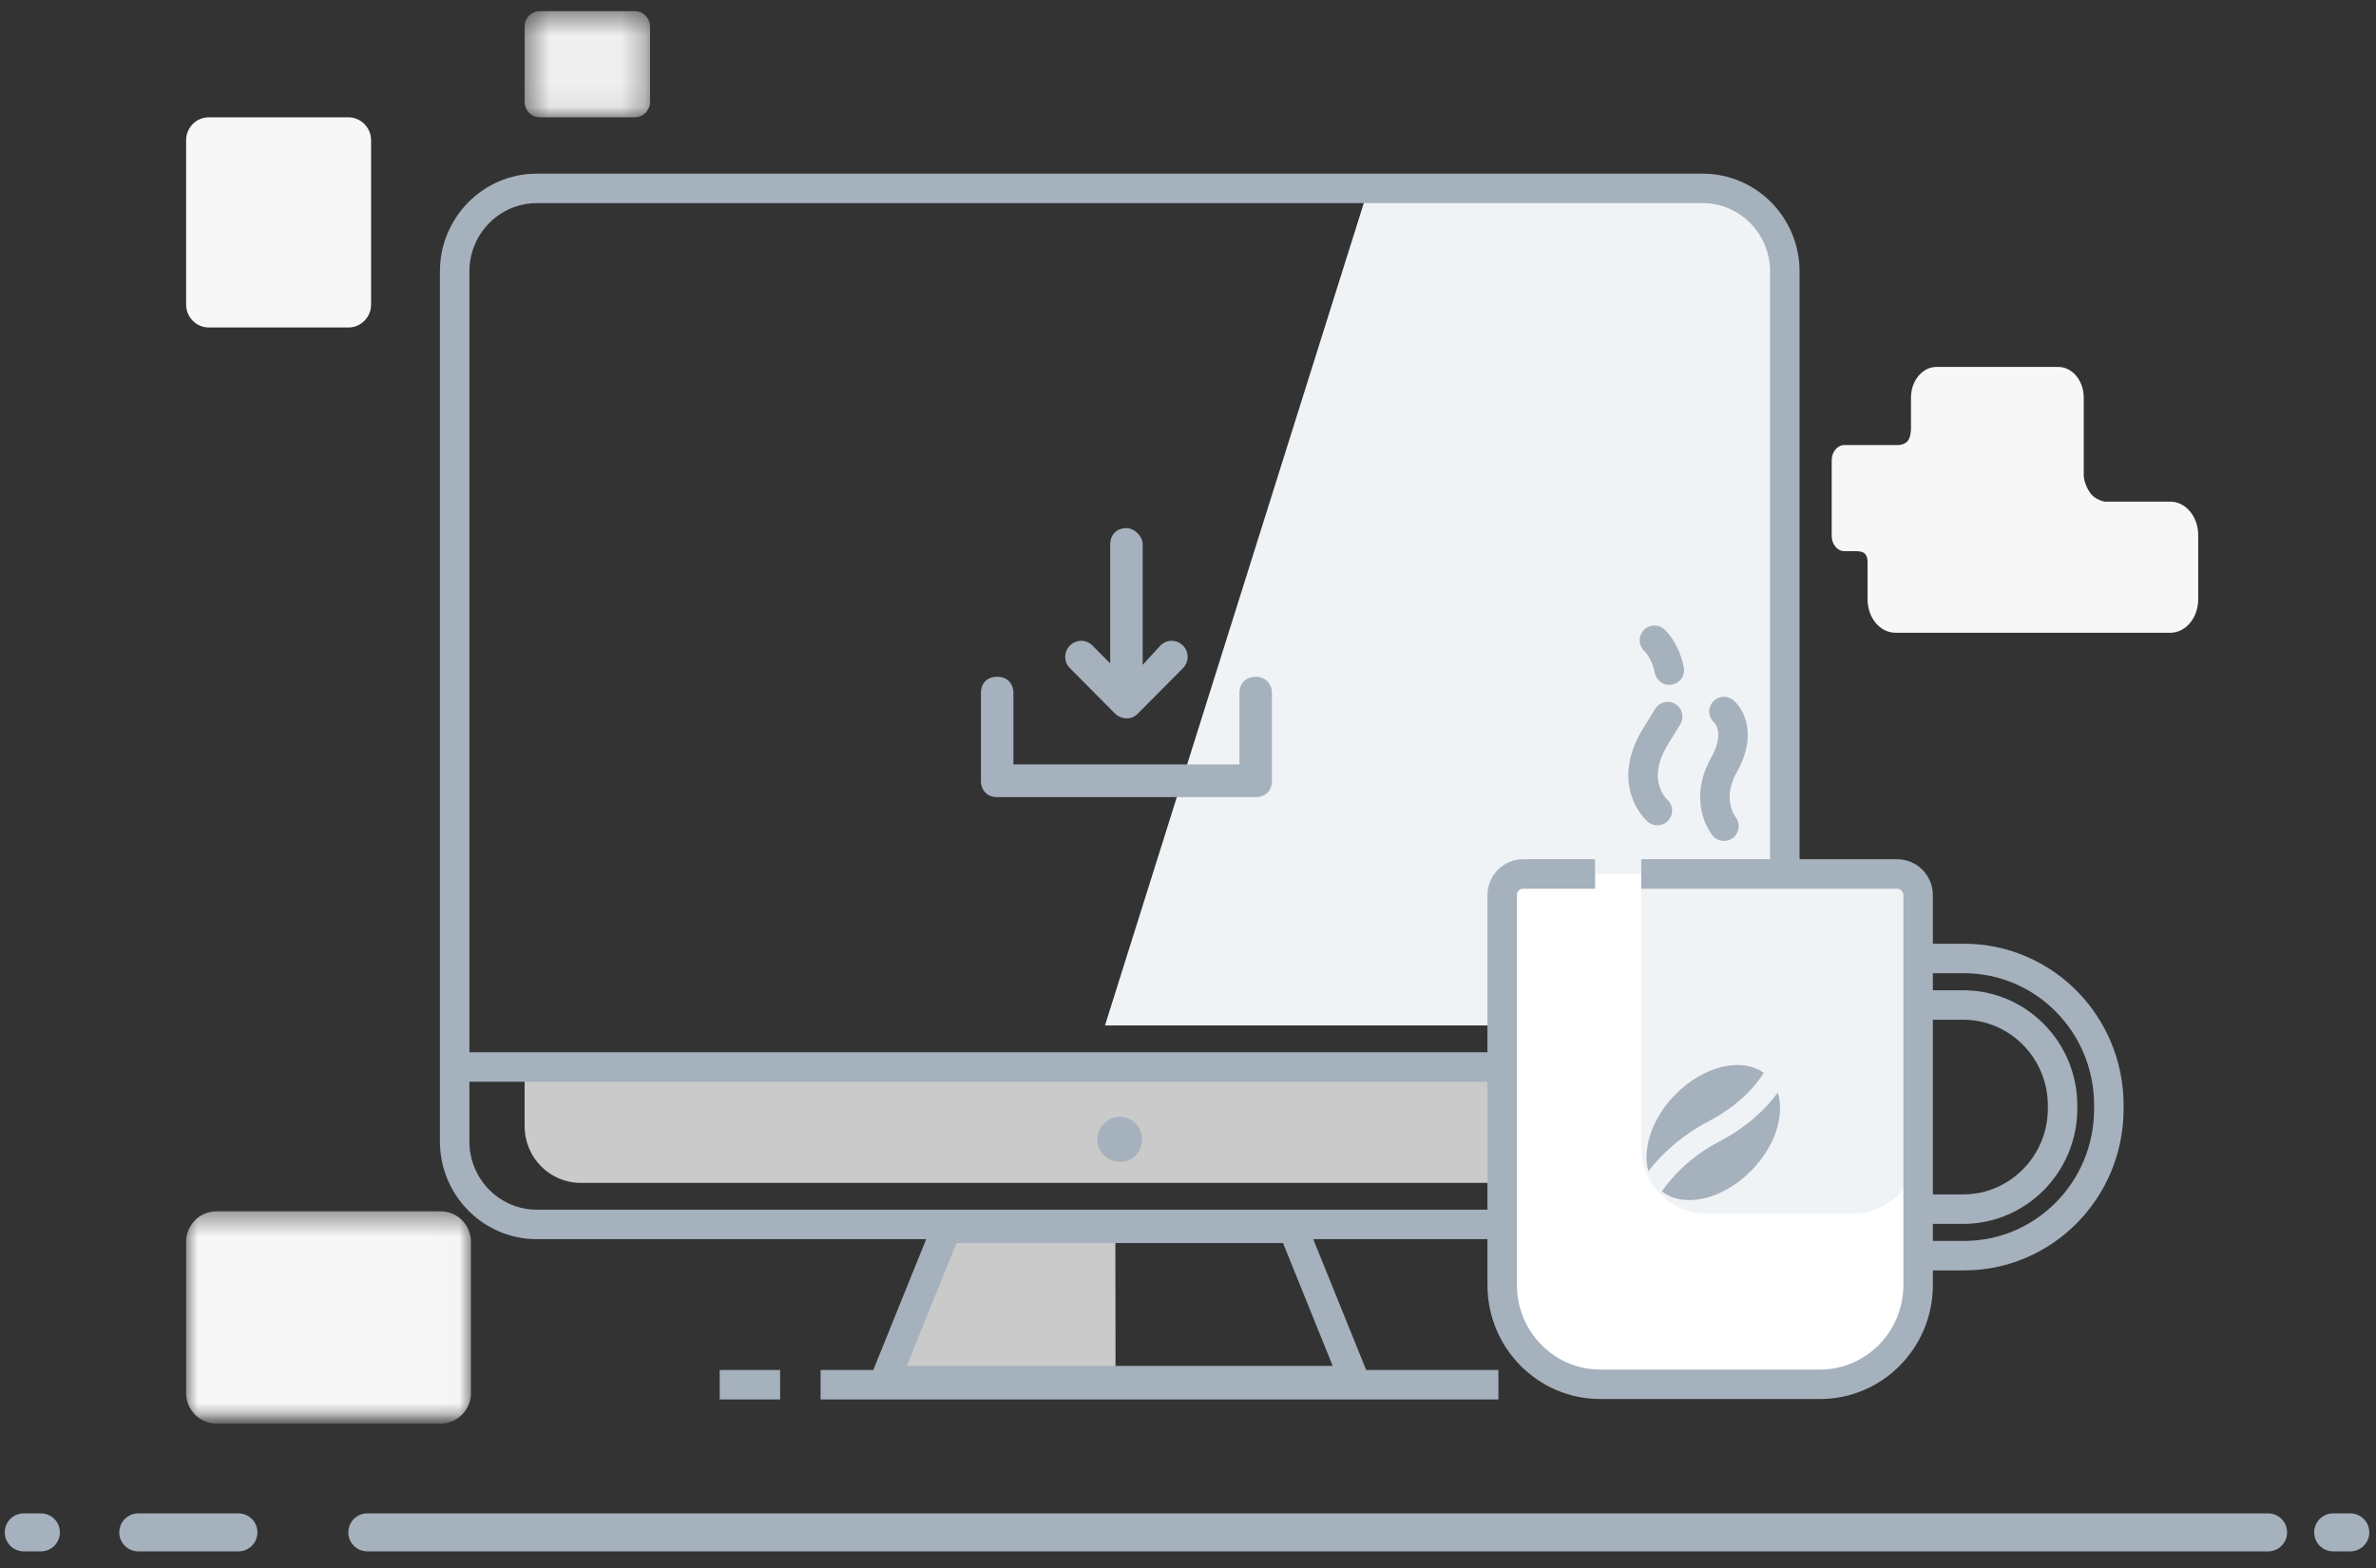 <?xml version="1.0" encoding="UTF-8" standalone="no"?>
<svg width="100px" height="66px" viewBox="0 0 100 66" version="1.1" xmlns="http://www.w3.org/2000/svg" xmlns:xlink="http://www.w3.org/1999/xlink">
    <rect x="0" y="0" width="100" height="66" fill="#333333" stroke="none"/>
    <!-- Generator: sketchtool 49.3 (51167) - http://www.bohemiancoding.com/sketch -->
    <title>50738471-9932-4C89-8C17-1D67E4CD586B</title>
    <desc>Created with sketchtool.</desc>
    <defs>
        <rect id="path-1" x="0" y="0" width="86" height="60"></rect>
        <polygon id="path-3" points="3.58082215e-20 0.425 3.58082215e-20 9.36 11.99 9.36 11.99 0.425 0 0.425"></polygon>
        <polygon id="path-5" points="0.446 0.471 5.725 0.471 5.725 4.938 0.446 4.938 0.446 0.471"></polygon>
        <rect id="path-7" x="0" y="0" width="16.578" height="16.842"></rect>
    </defs>
    <g id="Webinar" stroke="none" stroke-width="1" fill="none" fill-rule="evenodd">
        <g id="1B.-Webinar" transform="translate(-462, -311)">
            <g id="Group-33" transform="translate(212, 94)">
                <g id="Group-32" transform="translate(24, 217)">
                    <g id="Group-31" transform="translate(227, 0)">
                        <g id="Group-29-Copy" transform="translate(0, 63)" stroke="#A5B1BD" stroke-linecap="round" stroke-linejoin="round" stroke-width="1.6">
                            <path d="M14.459,1.5 L94.458,1.5" id="baseline"></path>
                            <path d="M0,1.5 L0.721,1.5" id="baseline"></path>
                            <path d="M97.197,1.5 L97.918,1.5" id="baseline"></path>
                            <path d="M4.82,1.5 L9.034,1.5" id="baseline"></path>
                        </g>
                        <g id="Group-26" transform="translate(6, 0)">
                            <g id="Group-25">
                                <mask id="mask-2" fill="white">
                                    <use xlink:href="#path-1"></use>
                                </mask>
                                <g id="Rectangle-14-Copy"></g>
                                <g id="Group-14" mask="url(#mask-2)">
                                    <g transform="translate(0.827, 0)">
                                        <polygon id="Fill-1" fill="#F7F7F7" opacity="0.77" points="39.123 57.962 29.231 57.962 31.825 51.549 39.115 51.549"></polygon>
                                        <g id="Group-56" stroke-width="1" fill="none">
                                            <path d="M64.596,49.789 L16.61,49.789 C15.308,49.789 14.253,48.72 14.253,47.403 L14.253,44.982 L66.952,44.982 L66.952,47.403 C66.952,48.72 65.898,49.789 64.596,49.789" id="Fill-2" fill="#F7F7F7" opacity="0.77"></path>
                                            <path d="M67.353,11.546 L67.353,43.162 L38.679,43.162 L49.738,8.021 L63.871,8.021 C65.795,8.021 67.353,9.599 67.353,11.546" id="Fill-4" fill="#F0F3F5"></path>
                                            <path d="M63.835,51.538 L14.764,51.538 C12.855,51.538 11.308,49.971 11.308,48.039 L11.308,11.429 C11.308,9.497 12.855,7.93 14.764,7.93 L63.835,7.93 C65.745,7.93 67.292,9.497 67.292,11.429 L67.292,48.039 C67.292,49.971 65.745,51.538 63.835,51.538 Z" id="Stroke-6" stroke="#A5B1BD" stroke-width="1.241"></path>
                                            <path d="M38.359,47.914 C38.318,48.776 39.389,49.244 39.979,48.621 C40.28,48.302 40.327,47.8 40.082,47.432 C39.866,47.1 39.451,46.94 39.07,47.037 C38.673,47.137 38.379,47.5 38.359,47.914 Z" id="Fill-8" fill="#A5B1BD"></path>
                                            <polygon id="Stroke-10" stroke="#A5B1BD" stroke-width="1.241" points="49.184 58.115 29.415 58.115 32.008 51.702 46.591 51.702"></polygon>
                                            <path d="M26.709,58.285 L55.237,58.285" id="Stroke-12" stroke="#A5B1BD" stroke-width="1.241"></path>
                                            <path d="M22.463,58.285 L25.006,58.285" id="Stroke-14" stroke="#A5B1BD" stroke-width="1.241"></path>
                                            <path d="M11.307,44.912 L57.557,44.912" id="Stroke-16" stroke="#A5B1BD" stroke-width="1.241"></path>
                                            <path d="M60.373,44.982 L67.353,44.982" id="Stroke-18" stroke="#5C5CC6" stroke-width="1.241"></path>
                                            <path d="M72.089,18.733 C72.089,18.733 72.335,18.717 72.467,18.558 C72.599,18.4 72.602,18.051 72.602,18.051 L72.602,16.731 C72.602,16.024 73.083,15.445 73.672,15.445 L78.802,15.445 C79.391,15.445 79.872,16.024 79.872,16.731 L79.872,20.022 C79.872,20.022 79.877,20.373 80.151,20.756 C80.36,21.049 80.752,21.115 80.752,21.115 L83.52,21.115 C84.163,21.115 84.69,21.748 84.69,22.521 L84.69,25.228 C84.69,26.001 84.163,26.634 83.52,26.634 L71.944,26.634 C71.3,26.634 70.774,26.001 70.774,25.228 L70.774,23.687 C70.774,23.687 70.792,23.439 70.664,23.308 C70.555,23.197 70.32,23.2 70.32,23.2 L69.799,23.2 C69.504,23.2 69.264,22.91 69.264,22.557 L69.264,19.376 C69.264,19.022 69.504,18.733 69.799,18.733 L72.089,18.733 Z" id="Fill-20" fill="#F7F7F7"></path>
                                            <g id="Group-24" transform="translate(0.006, 50.561)">
                                                <mask id="mask-4" fill="white">
                                                    <use xlink:href="#path-3"></use>
                                                </mask>
                                                <g id="Clip-23"></g>
                                                <path d="M10.718,9.36 L1.271,9.36 C0.572,9.36 -0.001,8.781 -0.001,8.074 L-0.001,1.712 C-0.001,1.004 0.572,0.425 1.271,0.425 L10.718,0.425 C11.418,0.425 11.99,1.004 11.99,1.712 L11.99,8.074 C11.99,8.781 11.418,9.36 10.718,9.36" id="Fill-22" fill="#F7F7F7" mask="url(#mask-4)"></path>
                                            </g>
                                            <g id="Group-27" transform="translate(13.807, 0)">
                                                <mask id="mask-6" fill="white">
                                                    <use xlink:href="#path-5"></use>
                                                </mask>
                                                <g id="Clip-26"></g>
                                                <path d="M5.089,4.938 L1.082,4.938 C0.732,4.938 0.446,4.648 0.446,4.294 L0.446,1.113 C0.446,0.76 0.732,0.47 1.082,0.47 L5.089,0.47 C5.438,0.47 5.725,0.76 5.725,1.113 L5.725,4.294 C5.725,4.648 5.438,4.938 5.089,4.938" id="Fill-25" fill="#EFEFEF" mask="url(#mask-6)"></path>
                                            </g>
                                            <path d="M6.838,13.785 L0.959,13.785 C0.435,13.785 0.006,13.351 0.006,12.82 L0.006,5.903 C0.006,5.372 0.435,4.938 0.959,4.938 L6.838,4.938 C7.363,4.938 7.791,5.372 7.791,5.903 L7.791,12.82 C7.791,13.351 7.363,13.785 6.838,13.785" id="Fill-28" fill="#F7F7F7"></path>
                                            <g id="Group-2" transform="translate(55.055, 26.566)">
                                                <path d="M16.964,10.221 C17.452,10.221 17.847,10.621 17.847,11.114 L17.847,27.52 C17.847,29.83 15.997,31.702 13.715,31.702 L4.473,31.702 C2.191,31.702 0.34,29.83 0.34,27.52 L0.34,11.114 C0.34,10.621 0.736,10.221 1.224,10.221" id="Fill-36" fill="#FFFFFF"></path>
                                                <path d="M8.944,24.52 C7.425,24.52 6.194,23.274 6.194,21.736 L6.194,10.815 C6.194,10.487 6.457,10.221 6.781,10.221 L17.259,10.221 C17.584,10.221 17.847,10.487 17.847,10.815 L17.847,21.736 C17.847,23.274 16.616,24.52 15.097,24.52 L8.944,24.52 Z" id="Fill-38" fill="#F0F3F5"></path>
                                                <path d="M6.194,10.221 L16.964,10.221 C17.452,10.221 17.848,10.621 17.848,11.114 L17.848,27.52 C17.848,29.83 15.997,31.702 13.715,31.702 L4.473,31.702 C2.19,31.702 0.341,29.83 0.341,27.52 L0.341,11.114 C0.341,10.621 0.736,10.221 1.224,10.221 L4.25,10.221" id="Stroke-40" stroke="#A5B1BD" stroke-width="1.241"></path>
                                                <path d="M17.847,13.778 L19.779,13.778 C23.146,13.778 25.874,16.54 25.874,19.948 L25.874,20.117 C25.874,23.525 23.146,26.287 19.779,26.287 L17.847,26.287" id="Stroke-42" stroke="#A5B1BD" stroke-width="1.241"></path>
                                                <path d="M18.218,15.736 L19.74,15.736 C22.053,15.736 23.927,17.634 23.927,19.974 L23.927,20.091 C23.927,22.431 22.053,24.329 19.74,24.329 L18.218,24.329" id="Stroke-44" stroke="#A5B1BD" stroke-width="1.241"></path>
                                                <path d="M9.024,20.634 C10.359,19.933 11.034,19.103 11.349,18.592 C10.423,17.926 8.833,18.286 7.638,19.496 C6.644,20.501 6.23,21.785 6.494,22.729 C7.006,22.073 7.815,21.269 9.024,20.634" id="Fill-46" fill="#A5B1BD"></path>
                                                <path d="M7.059,23.58 C7.976,24.297 9.602,23.945 10.819,22.714 C11.834,21.686 12.242,20.369 11.941,19.419 C11.496,20.034 10.734,20.824 9.463,21.491 C8.236,22.135 7.479,22.985 7.059,23.58 Z" id="Fill-48" fill="#A5B1BD"></path>
                                                <path d="M6.872,7.551 C6.872,7.551 5.519,6.386 6.872,4.307 C7.015,4.087 7.127,3.889 7.307,3.599" id="Stroke-50" stroke="#A5B1BD" stroke-width="1.241" stroke-linecap="round"></path>
                                                <path d="M9.676,3.384 C9.676,3.384 10.536,4.092 9.676,5.631 C8.816,7.17 9.676,8.209 9.676,8.209" id="Stroke-52" stroke="#A5B1BD" stroke-width="1.241" stroke-linecap="round"></path>
                                                <path d="M7.375,1.64 C7.2,0.779 6.749,0.385 6.749,0.385" id="Stroke-54" stroke="#A5B1BD" stroke-width="1.241" stroke-linecap="round"></path>
                                            </g>
                                        </g>
                                    </g>
                                </g>
                            </g>
                            <g id="Download" transform="translate(32.12, 20)">
                                <g id="Group-2">
                                    <g id="Group-Clipped">
                                        <mask id="mask-8" fill="white">
                                            <use xlink:href="#path-7"></use>
                                        </mask>
                                        <g id="path-28"></g>
                                        <g id="Group" mask="url(#mask-8)">
                                            <g transform="translate(2.072, 2.105)" id="Shape">
                                                <g>
                                                    <path d="M11.657,6.381 C11.253,6.381 10.973,6.647 10.973,7.069 L10.973,10.072 L1.461,10.072 L1.461,7.069 C1.461,6.662 1.197,6.381 0.777,6.381 C0.357,6.381 0.093,6.647 0.093,7.069 L0.093,10.76 C0.093,11.166 0.357,11.448 0.777,11.448 L11.657,11.448 C12.061,11.448 12.34,11.182 12.34,10.76 L12.34,7.069 C12.34,6.662 12.061,6.381 11.657,6.381 Z" fill="#A5B1BD" fill-rule="nonzero"></path>
                                                    <path d="M6.217,0.125 C5.813,0.125 5.533,0.391 5.533,0.813 L5.533,5.818 L4.787,5.067 C4.523,4.801 4.103,4.801 3.839,5.067 C3.575,5.333 3.575,5.755 3.839,6.021 L5.735,7.929 C5.875,8.07 6.077,8.132 6.217,8.132 C6.419,8.132 6.559,8.07 6.699,7.929 L8.595,6.021 C8.859,5.755 8.859,5.333 8.595,5.067 C8.331,4.801 7.911,4.801 7.647,5.067 L6.901,5.88 L6.901,0.813 C6.901,0.469 6.559,0.125 6.217,0.125 Z" fill="#A5B1BD" fill-rule="nonzero"></path>
                                                </g>
                                            </g>
                                        </g>
                                    </g>
                                </g>
                            </g>
                        </g>
                    </g>
                </g>
            </g>
        </g>
    </g>
</svg>